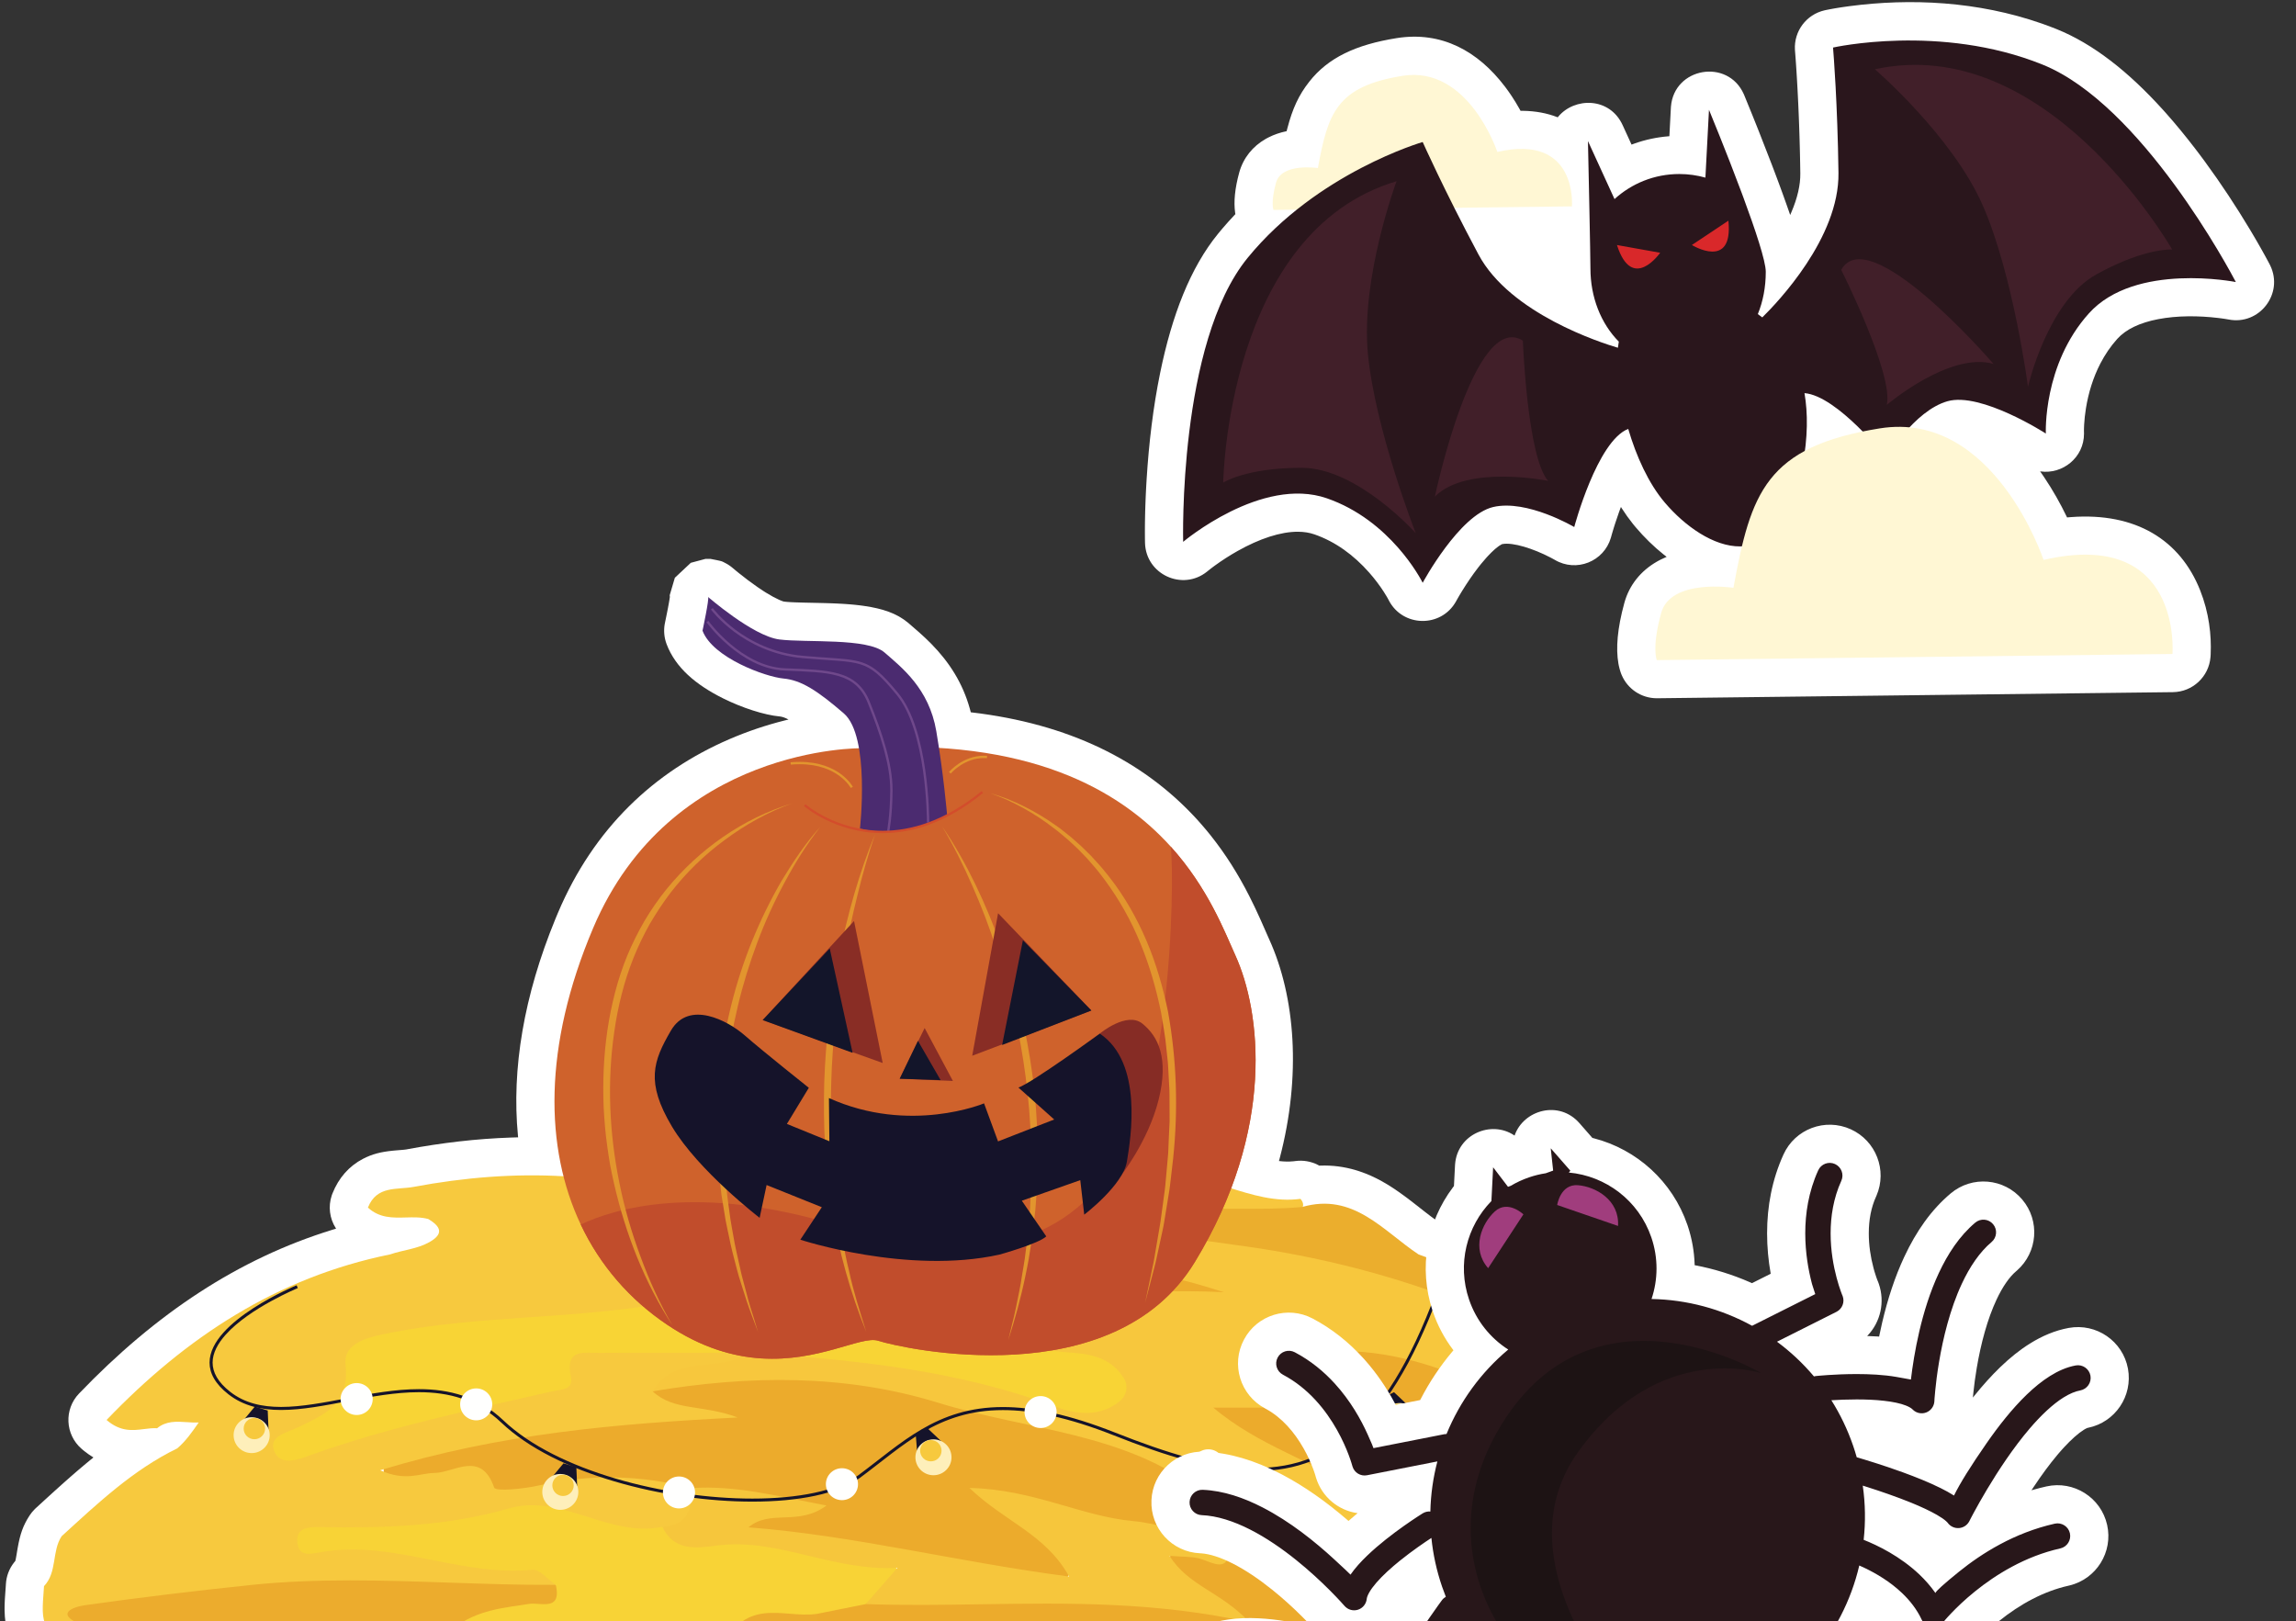 <?xml version="1.0" encoding="UTF-8"?>
<svg width="752px" height="531px" viewBox="0 0 752 531" version="1.1" xmlns="http://www.w3.org/2000/svg" xmlns:xlink="http://www.w3.org/1999/xlink">
    <rect x="0" y="0" width="752" height="531" fill="#333333" stroke="none"/>
    <title>decoration-6</title>
    <g id="decoration-6" stroke="none" stroke-width="1" fill="none" fill-rule="evenodd">
        <g id="Group" transform="translate(0, 182.517)">
            <path d="M231.103,0.521 L232.712,0.531 L234.774,0.941 L235.517,1.1 L235.86,1.182 L236.144,1.257 L236.383,1.331 L236.524,1.381 L236.719,1.461 L236.916,1.553 L238.014,2.135 L238.25,2.271 L238.459,2.399 L238.951,2.723 L239.186,2.889 L239.608,3.21 L241.104,4.451 L241.798,5.018 C241.918,5.115 242.041,5.214 242.167,5.316 C244.057,6.834 246.039,8.331 248.034,9.711 C248.648,10.135 249.252,10.541 249.844,10.925 L250.431,11.302 L250.958,11.632 C252.518,12.598 253.927,13.365 255.109,13.894 L255.456,14.045 L255.769,14.174 L256.044,14.281 L256.381,14.402 L256.618,14.477 L256.715,14.502 L257.321,14.572 L257.796,14.616 L258.138,14.643 L259.1,14.704 L260.249,14.758 L261.931,14.815 L263.633,14.86 L268.5,14.965 L270.263,15.01 L271.557,15.05 L272.796,15.095 L273.985,15.145 L275.128,15.201 L276.228,15.265 C276.408,15.276 276.587,15.287 276.764,15.299 L277.807,15.374 C277.979,15.387 278.148,15.4 278.317,15.414 L279.313,15.501 C279.477,15.516 279.64,15.532 279.801,15.548 L280.76,15.649 L281.697,15.76 L282.618,15.881 C282.77,15.903 282.922,15.924 283.073,15.946 C289.041,16.819 293.666,18.313 297.452,21.473 L300.871,24.44 L300.964,24.522 C302.44,25.83 303.726,27.035 304.986,28.316 C310.999,34.431 315.332,41.281 317.664,49.657 L317.844,50.321 L317.96,50.774 L318.083,50.789 C350.119,54.537 374.058,66.571 391.302,85.047 L391.822,85.609 L392.396,86.238 L392.519,86.377 L392.663,86.544 L393.258,87.211 C393.826,87.856 394.385,88.506 394.935,89.163 L395.753,90.153 L396.559,91.151 C401.506,97.363 405.571,103.879 409.184,110.977 C410.374,113.315 411.463,115.607 412.618,118.169 L413.262,119.61 L415.493,124.671 L415.695,125.123 C424.263,143.975 426.248,169.808 419.148,196.8 L418.896,197.739 L418.959,197.748 C420.634,197.952 422.104,197.972 423.552,197.832 L424.034,197.78 L424.287,197.747 C426.838,197.406 429.389,197.864 431.617,198.997 L431.949,199.173 L432.103,199.26 L432.376,199.248 C436.376,199.095 440.279,199.607 444.09,200.745 L444.761,200.952 L445.336,201.14 C450.409,202.844 454.84,205.403 460.03,209.232 L460.633,209.679 L461.67,210.464 L462.763,211.305 L463.81,212.122 L466.857,214.506 L468.082,215.447 L468.904,216.066 L469.664,216.623 L470.332,217.101 L470.684,217.23 C491.458,224.888 510.109,236.951 530.778,254.757 L531.749,255.596 L532.707,256.431 L533.619,257.23 C546.149,268.342 553.987,278.254 557.851,290.5 L558.044,291.125 L558.216,291.707 L558.31,291.709 C558.592,291.718 558.877,291.735 559.166,291.76 L559.603,291.804 L560.045,291.861 C565.516,292.64 569.984,296.426 571.65,301.837 C573.211,306.896 572.397,312.139 569.219,316.292 C567.271,318.837 565.104,320.349 562.371,321.672 L561.877,321.906 L561.188,322.218 C561.025,322.29 560.86,322.358 560.693,322.423 L540.419,330.341 L540.322,330.692 C540.105,331.458 539.858,332.253 539.581,333.092 L539.368,333.729 L538.688,335.713 L538.493,336.303 L538.299,336.928 L538.187,337.33 L541.189,342.733 L542.249,344.678 L542.883,345.866 L543.482,346.957 C545.066,349.826 545.895,351.59 546.567,354.158 C547.708,358.52 547.438,363.036 545.342,367.374 C543.175,371.822 539.574,375.121 534.724,376.337 C531.304,377.195 528.54,376.888 525.468,375.968 L524.967,375.813 L524.113,375.53 L523.775,375.569 C511.975,376.896 500.927,377.518 487.576,377.582 L486.186,377.587 L483.823,377.587 L481.484,377.575 L479.093,377.553 L476.648,377.522 L474.144,377.481 L470.71,377.412 L467.159,377.326 L463.484,377.223 L458.704,377.073 L453.703,376.898 L448.467,376.7 L432.099,376.04 L424.781,375.767 L420.013,375.609 L417.077,375.523 L412.901,375.421 L410.191,375.368 L406.561,375.314 L365.482,374.845 L277.094,373.954 L194.765,373.682 L169.825,373.558 L155.281,373.465 L143.427,373.374 L123.586,373.186 L113.937,373.076 L106.244,372.979 L105.454,373.112 L104.161,373.334 L103.478,373.444 L102.864,373.536 L102.195,373.626 L101.818,373.672 C101.371,373.724 100.931,373.768 100.494,373.802 L99.839,373.845 L99.292,373.87 C96.858,373.956 94.545,373.725 92.201,372.967 C88.615,371.808 85.482,369.52 83.396,366.091 C82.59,364.766 81.995,363.409 81.591,362.015 L81.464,361.549 L81.376,361.192 L74.166,361.278 L61.137,361.491 L29.403,362.123 L29.172,362.211 C22.081,364.859 16.002,365.22 10.451,362.09 L10.104,361.89 L9.766,361.685 C6.129,359.428 3.792,356.08 2.575,352.226 C1.857,349.954 1.559,347.671 1.508,345.07 L1.501,344.507 L1.501,344.105 L1.509,343.457 L1.531,342.661 C1.536,342.524 1.542,342.385 1.548,342.243 L1.568,341.803 L1.595,341.291 L1.631,340.688 L1.912,336.672 L1.934,336.293 C2.077,333.698 3.023,331.222 4.628,329.202 L4.874,328.903 L5.006,328.751 L5.049,328.59 L5.13,328.246 L5.189,327.961 L5.288,327.436 L5.445,326.524 L5.666,325.181 L5.837,324.204 C6.617,319.923 7.539,317.117 9.722,313.788 C10.213,313.039 10.783,312.346 11.421,311.719 L11.746,311.412 L15.487,307.992 L17.73,305.95 L19.233,304.593 L20.699,303.28 C20.941,303.065 21.181,302.852 21.42,302.64 L22.836,301.39 C23.07,301.186 23.302,300.982 23.533,300.781 L24.905,299.592 C25.131,299.397 25.356,299.203 25.58,299.012 L26.912,297.88 L28.219,296.785 C28.651,296.426 29.079,296.073 29.504,295.726 L30.604,294.832 L30.56,294.807 C29.583,294.216 28.627,293.55 27.693,292.808 L27.135,292.353 L26.72,292 C21.314,287.316 20.934,279.06 25.886,273.899 C51.052,247.669 78.076,229.761 108.797,220.279 L109.79,219.976 L110.081,219.889 L109.965,219.711 C107.962,216.57 107.44,212.646 108.649,209.03 L108.772,208.681 L108.89,208.373 C110.919,203.268 114.329,199.399 118.87,197.033 C121.98,195.413 124.868,194.739 128.641,194.359 L129.161,194.309 L130.081,194.23 L131.792,194.091 L132.535,194.018 L132.859,193.977 L133.205,193.921 C144.845,191.742 156.194,190.441 167.3,190.057 L168.813,190.01 L169.698,189.988 L169.646,189.465 C167.529,167.62 171.575,143.577 181.905,118.462 L182.327,117.443 L182.734,116.475 C194.491,88.706 214.285,70.206 238.891,59.578 C244.928,56.971 251.026,54.944 257.089,53.425 L258.255,53.139 L258.208,53.114 C257.182,52.57 256.36,52.284 255.646,52.172 L255.454,52.145 L255.341,52.133 C250.39,51.674 243.07,49.33 236.755,46.174 C227.877,41.739 221.227,36.133 218.328,28.442 C217.532,26.329 217.324,24.043 217.722,21.827 L218.078,20.102 C218.218,19.427 218.358,18.738 218.493,18.057 L218.822,16.363 L219.055,15.1 L219.241,14.023 L219.346,13.358 L219.399,12.982 L219.348,12.429 L221.033,6.709 L226.26,1.812 L231.103,0.521 Z" id="Sticker" fill="#FFFFFF" fill-rule="nonzero"></path>
            <g id="Straw" transform="translate(14, 197.427)">
                <path d="M513.235,145.929 C514.745,148.663 516.295,151.38 517.755,154.138 C519.475,157.378 521.885,160.787 520.105,164.472 C518.495,167.776 516.185,166.974 513.855,166.173 C512.675,165.766 511.485,165.358 510.385,165.489 C471.155,170.138 431.945,165.874 392.715,165.388 C349.525,164.854 306.335,164.475 263.135,164.027 C256.605,160.311 248.685,157.371 253.665,147.181 C258.205,142.972 263.855,141.848 269.735,141.367 C281.935,141.612 294.165,141.427 306.365,141.242 C330.415,140.876 354.375,140.51 377.975,143.451 C374.305,139.275 363.335,135.426 371.775,125.962 C356.325,122.218 337.575,119.4 318.795,113.044 C322.455,117.531 327.225,119.392 330.675,122.821 C333.964,126.102 339.145,129.076 336.884,134.443 C334.395,140.372 328.185,139.77 323.005,138.971 C309.985,136.96 297.005,134.658 284.015,132.501 C270.505,130.26 257.185,126.932 243.355,127.323 C241.255,127.381 243.875,127.511 241.775,127.265 C235.904,126.578 228.265,125.85 228.645,118.844 C228.915,113.763 233.175,113.852 236.915,113.941 C238.304,113.974 239.625,114.006 240.645,113.776 C231.665,112.247 221.505,111.696 211.325,111.297 C194.545,108.161 177.825,107.445 160.955,110.979 C154.955,112.237 148.735,113.356 143.215,107.818 C139.035,103.625 133.165,106.573 128.005,106.929 C121.975,107.346 113.085,110.539 111.765,102.755 C110.585,95.736 119.804,93.974 125.715,92.535 C139.055,89.285 152.594,86.366 166.225,85.035 C181.815,83.515 197.495,79.56 213.045,83.372 C211.615,81.575 208.945,81.778 206.244,81.982 C201.925,82.307 197.495,82.632 197.815,74.743 C226.735,63.572 256.045,67.983 285.175,73.237 C311.205,77.933 335.825,88.095 361.485,94.426 C371.275,96.842 380.605,101.784 387.745,108.736 C406.615,127.101 431.135,131.188 458.245,138.784 C442.885,118.403 423.895,108.639 404.585,99.385 C398.405,96.424 391.685,94.593 385.785,91.014 C383.065,89.363 380.295,87.204 380.845,83.62 C381.425,79.781 385.094,79.257 388.135,78.722 C393.264,77.815 398.455,77.884 403.714,77.952 C408.545,78.015 413.425,78.078 418.385,77.387 C413.905,71.739 400.775,73.251 403.865,63.961 C405.825,58.068 412.375,58.463 418.525,58.858 C420.405,58.979 422.255,59.1 423.925,59.042 C448.094,58.178 469.515,66.456 489.465,79.376 C494.695,82.768 498.565,83.947 494.905,75.256 C496.735,61.318 496.735,61.318 511.325,69.155 C521.445,78.13 530.475,87.997 533.174,101.739 C534.355,107.738 537.845,107.599 542.195,107.178 C543.595,106.629 545.195,106.439 545.705,108.095 C546.625,111.077 544.445,112.339 542.145,113.353 C532.995,116.927 523.844,120.501 514.685,124.076 C516.134,131.488 508.255,138.282 513.235,145.929" id="Fill-292" fill="#ECAB2C"></path>
                <path d="M199.765,75.753 C206.715,82.276 216.305,80.013 227.594,84.312 C187.045,86.402 149.795,89.625 110.515,101.596 C118.935,105.38 123.605,102.506 128.285,102.477 C134.715,102.439 143.585,94.929 147.855,107.279 C148.315,108.615 157.595,107.697 162.495,106.572 C179.285,102.717 195.875,103.144 212.455,107.446 C217.515,117.124 211.815,121.081 203.775,123.806 C200.165,124.567 196.025,125.621 192.855,124.316 C174.845,116.924 156.765,119.274 138.505,121.622 C124.575,123.413 110.545,125.204 96.335,122.678 C117.395,124.229 136.875,129.35 156.945,129.608 C162.095,129.674 168.865,131.585 168.095,139.838 C157.285,146.073 145.455,143.947 134.155,143.011 C95.075,139.773 56.515,145.277 17.835,148.898 C15.595,149.107 13.955,150.301 12.845,152.245 C-2.415,158.872 -0.065,148.3 0.415,139.551 C4.785,134.969 2.915,128.187 6.175,123.215 C17.935,112.483 29.515,101.506 44.054,94.429 C46.825,92.062 48.895,89.128 51.075,85.964 C49.795,86.01 48.515,85.927 47.255,85.844 C43.805,85.615 40.445,85.388 37.455,87.838 C36.045,87.743 34.605,87.93 33.125,88.116 C29.425,88.584 25.435,89.051 20.905,85.126 C46.965,57.965 76.714,38.435 113.795,30.893 C118.045,29.424 122.654,29.141 126.675,26.86 C131.635,24.037 130.135,21.645 126.295,19.319 C123.935,18.665 121.435,18.735 118.915,18.803 C114.625,18.921 110.285,19.038 106.505,15.564 C109.405,8.269 115.995,9.812 121.505,8.781 C154.555,2.594 187.125,3.478 218.885,15.492 C233.885,21.17 247.335,17.86 262.705,13.749 C294.995,5.118 327.925,-7.404 362.335,5.633 C336.775,23.247 309.975,35.194 277.375,32.19 C261.145,30.693 245.645,37.736 233.464,49.761 C230.705,52.51 227.145,54.406 223.494,53.702 C213.385,51.747 203.335,52.769 193.304,53.791 C184.985,54.639 176.675,55.487 168.365,54.638 C149.485,52.711 132.295,61.791 113.775,61.993 C108.595,62.052 105.255,65.904 103.995,70.996 C101.495,81.108 94.565,87.13 85.675,91.842 C108.395,85.448 130.975,78.564 154.195,74.151 C157.775,73.469 161.725,72.684 164.384,70.082 C184.565,50.366 208.105,59.288 230.955,62.041 C233.244,69.772 227.054,68.939 223.065,69.183 C214.755,69.691 207.105,72.067 199.765,75.753" id="Fill-293" fill="#F7C93E"></path>
                <path d="M199.765,75.753 C207.045,63.298 221.915,69.844 231.485,63.129 C239.875,56.277 249.815,57.802 258.675,60.077 C283.595,66.476 309.955,65.855 334.075,75.958 C337.885,77.554 342.295,78.027 346.325,74.121 C344.765,68.568 339.765,68.155 335.365,67.721 C324.715,66.669 314.905,62.699 304.935,59.383 C300.445,57.886 293.905,57.38 294.875,49.719 C322.755,37.467 351.825,41.707 380.755,41.945 C357.355,41.639 334.025,38.042 310.795,36.731 C286.825,35.377 262.935,42.806 239.955,50.864 C236.025,52.202 233.244,50.892 231.485,47.225 C243.344,32.384 260.415,26.607 277.655,27.899 C303.105,29.806 325.645,24.651 346.045,10.155 C351.355,6.379 356.685,6.303 362.335,5.634 C371.435,3.661 379.875,6.313 388.315,8.966 C396.025,11.387 403.735,13.809 411.945,12.71 C413.185,14.154 413.095,15.51 411.685,16.775 C402.085,21.02 392.075,20.564 382.385,20.109 C375.245,19.773 368.285,19.437 361.785,20.982 C398.675,22.892 436.285,29.306 471.865,44.924 C485.415,50.873 495.795,59.992 497.955,75.791 C499.485,80.855 506.005,82.768 506.514,92.808 C474.185,74.518 443.325,55.827 405.075,64.92 C411.525,72.509 424.165,69.448 431.275,81.077 C414.405,81.077 398.895,81.077 383.384,81.077 C398.514,93.87 416.285,98.488 431.325,108.726 C443.135,116.773 454.515,124.838 462.485,136.952 C463.895,139.105 466.385,141.137 464.185,143.728 C462.155,146.105 459.415,144.792 456.895,143.891 C430.045,134.297 402.695,127.546 379.145,108.653 C355.075,89.348 322.265,88.45 293.335,79.504 C262.835,70.073 231.225,70.438 199.765,75.753" id="Fill-294" fill="#F7C73D"></path>
                <path d="M12.845,152.245 C3.725,148.634 9.865,146.354 13.855,145.793 C31.885,143.25 49.985,141.074 68.095,139.181 C89.765,136.913 111.465,137.656 133.154,138.4 C144.775,138.799 156.404,139.197 168.035,139.133 C175.335,143.116 169.094,145.445 166.595,147.089 C161.205,150.644 154.445,149.601 149.495,150.993 C157.565,151.735 165.755,150.574 174.065,149.412 C184.885,147.899 195.905,146.385 207.085,149.078 C214.735,151.925 222.845,161.547 229.315,147.453 C237.665,143.485 245.855,142.478 253.695,148.61 C253.385,155.866 260.585,158.527 263.135,164.027 C206.065,163.826 148.995,163.793 91.925,163.048 C91.125,163.036 89.905,163.269 88.545,163.503 C83.485,164.371 76.405,165.238 80.925,153.56 C82.025,150.719 74.835,151.203 71.495,151.229 C51.945,151.384 32.395,151.871 12.845,152.245" id="Fill-295" fill="#ECAC2D"></path>
                <path d="M497.955,75.791 C487.365,71.691 490.575,57.81 478.385,52.342 C451.285,40.183 423.465,32.479 394.395,28.329 C377.945,25.981 361.455,23.696 344.594,23.311 C359.655,15.782 375.455,15.867 391.215,15.951 C398.345,15.989 405.475,16.027 412.525,15.359 C429.305,10.551 438.955,23.167 450.595,30.894 C473.735,39.071 493.125,53.168 511.325,69.155 C509.915,70.282 507.485,69.355 505.055,68.428 C500.625,66.737 496.195,65.048 497.955,75.791" id="Fill-296" fill="#EBAE2D"></path>
                <path d="M253.695,148.61 C250.745,149.068 247.705,148.826 244.665,148.584 C238.995,148.135 233.335,147.685 228.225,151.754 C221.945,156.516 215.635,155.797 209.295,151.859 C198.554,150.982 187.865,152.167 177.015,153.353 C163.135,154.869 148.975,156.384 134.095,153.588 C142.494,147.152 151.005,146.697 159.344,145.356 C160.195,145.219 161.244,145.295 162.325,145.371 C165.795,145.612 169.595,145.856 168.035,139.133 C165.475,137.395 162.735,133.951 160.375,134.188 C149.295,135.295 138.505,133.162 127.725,131.028 C115.595,128.629 103.485,126.228 91.005,128.439 C87.815,129.003 84.185,129.996 83.464,125.766 C82.535,120.316 87.085,120.158 90.735,120.221 C111.645,120.588 132.255,119.979 152.725,114.081 C161.545,111.539 169.985,114.212 178.505,116.885 C186.465,119.383 194.485,121.881 202.935,120.12 C224.345,123.604 246.085,124.838 267.344,129.33 C272.125,130.338 279.025,128.429 279.995,135.547 C280.945,142.539 273.165,142.202 269.545,145.432 C264.265,146.491 258.985,147.551 253.695,148.61" id="Fill-297" fill="#F8D336"></path>
                <path d="M269.545,145.432 C272.225,142.364 274.915,139.296 279.925,133.565 C269.735,134.077 260.475,131.913 251.435,129.748 C241.245,127.307 231.335,124.864 220.705,126.265 C214.285,127.11 206.735,128.215 202.935,120.12 C211.154,119.671 212.755,114.272 212.455,107.446 C226.695,106.454 240.265,109.991 256.705,113.144 C247.415,120.029 238.395,114.235 231.134,120.289 C265.695,122.949 299.285,131.59 336.175,136.403 C328.405,122.426 315.085,118.495 303.515,107.39 C324.535,107.841 340.105,116.685 357.095,118.236 C364.855,118.944 372.395,121.738 380.105,123.279 C384.365,124.13 389.965,124.764 388.245,130.164 C386.825,134.635 382.025,131.296 378.605,130.446 C376.175,129.843 373.555,129.976 369.055,129.627 C375.264,139.56 385.975,141.399 395.245,151.39 C364.675,144.624 335.715,145.057 307.325,145.491 C294.655,145.685 282.085,145.878 269.545,145.432" id="Fill-298" fill="#F6C63C"></path>
                <path d="M231.485,47.225 C233.625,48.25 235.775,49.274 237.915,50.299 C256.935,44.739 275.955,41.277 294.915,50.517 C308.235,56.558 321.705,62.135 336.535,63.047 C343.675,63.486 350.215,64.996 354.155,71.567 C355.605,73.981 355.005,77.085 352.905,78.841 C346.475,84.209 338.594,83.367 331.875,80.85 C299.455,68.702 265.595,65.379 231.485,63.127 C215.105,63.12 198.715,63.027 182.335,63.153 C181.695,63.158 181.045,63.137 180.375,63.115 C175.855,62.973 171.195,62.828 172.985,70.958 C173.965,75.386 169.675,75.093 166.634,75.794 C140.195,81.886 113.594,87.361 87.955,96.554 C83.835,98.034 77.745,100.544 75.755,95.153 C73.975,90.354 80.015,89.291 83.795,87.446 C92.185,83.351 100.555,80.083 99.175,67.042 C98.395,59.645 106.855,57.924 114.255,56.489 C143.025,50.904 172.465,52.128 201.195,47.235 C205.235,46.547 209.215,47.7 213.145,48.854 C219.315,50.66 225.385,52.465 231.485,47.225" id="Fill-299" fill="#F8D435"></path>
                <path d="M238.285,27.058 C231.795,33.028 225.065,37.616 216.214,34.426 C213.995,33.627 212.815,30.977 214.145,29.459 C221.145,21.468 229.965,26.124 238.285,27.058" id="Fill-300" fill="#F8D435"></path>
                <path d="M294.915,50.517 C275.915,50.445 256.915,50.373 237.915,50.3 C238.705,41.532 246.725,43.562 251.405,42.477 C272.215,37.642 292.825,31.259 314.555,31.364 C321.435,31.397 327.805,31.681 333.995,35.943 C337.995,38.703 343.304,40.965 348.855,39.275 C362.005,35.267 374.355,39.374 386.865,43.281 C355.835,41.687 325.385,46.221 294.915,50.517" id="Fill-301" fill="#EDAD2C"></path>
                <path d="M209.295,151.859 C215.605,151.824 221.915,151.789 228.225,151.754 C229.985,153.574 233.095,155.306 233.225,157.234 C233.475,161.072 229.985,160.942 227.765,159.391 C225.625,157.902 222.805,158.087 219.995,158.272 C215.405,158.573 210.845,158.877 209.295,151.859" id="Fill-302" fill="#ECAB2C"></path>
            </g>
            <g transform="translate(181.604, 13)" id="Halloween/Stuffs/Pumpkin">
                <path d="M209.703,217.882 C183.035,261.61 114.08,246.205 106.019,243.608 C103.225,242.709 98.218,244.573 91.428,246.438 C78.601,249.964 59.414,253.492 36.863,238.324 C24.736,230.173 15.011,219.084 8.603,205.537 C-3.213,180.569 -3.765,147.22 12.659,108.457 C37.984,48.661 100.531,49.541 100.531,49.541 C155.437,46.08 185.019,63.156 201.802,81.705 L201.802,81.712 C214.119,95.339 219.547,109.76 223.022,117.413 C231.243,135.495 236.39,174.146 209.703,217.882" id="Fill-303" fill="#CF622C"></path>
                <path d="M209.703,217.882 C183.035,261.61 114.08,246.205 106.019,243.608 C103.225,242.709 98.218,244.573 91.428,246.438 C78.601,249.964 59.414,253.492 36.863,238.324 C24.736,230.173 15.011,219.084 8.603,205.537 C19.458,200.39 46.907,191.851 92.84,205.921 C154.076,224.677 175.886,201.536 189.054,176.697 C194.332,166.738 197.626,150.925 199.609,134.986 C202.583,111.158 202.583,87.059 201.822,81.896 L201.802,81.712 C214.119,95.339 219.547,109.76 223.022,117.413 C231.243,135.495 236.39,174.146 209.703,217.882" id="Fill-304" fill="#C14D2C"></path>
                <path d="M178.6,143.006 C178.6,143.006 187.462,135.625 192.559,139.743 C197.666,143.861 201.311,150.971 197.867,164.7 C194.431,178.43 185.309,189.834 185.309,189.834 L178.6,143.006" id="Fill-305" fill="#862C25"></path>
                <path d="M126.998,75.182 C135.199,87.243 141.348,100.624 146.314,114.353 C148.808,121.223 150.851,128.253 152.604,135.352 C154.306,142.467 155.618,149.672 156.599,156.921 C157.59,164.173 158.051,171.486 158.261,178.797 L158.311,184.282 C158.301,186.11 158.211,187.938 158.171,189.767 C158.141,193.425 157.741,197.065 157.499,200.711 L156.569,208.878 L156.158,211.586 L155.307,216.997 C154.987,218.794 154.606,220.582 154.246,222.37 C152.784,229.52 150.831,236.557 148.608,243.487 L149.88,238.177 C150.31,236.408 150.791,234.659 151.121,232.868 C151.832,229.302 152.634,225.761 153.144,222.163 C153.435,220.369 153.765,218.587 154.026,216.793 L154.716,211.394 L155.047,208.697 L155.287,205.987 L155.748,200.57 C156.619,186.107 156.259,171.572 154.326,157.22 C153.395,150.042 152.102,142.91 150.501,135.849 C148.878,128.788 146.876,121.819 144.642,114.922 C142.389,108.035 139.806,101.246 136.862,94.612 C133.958,87.956 130.732,81.431 126.998,75.182" id="Fill-306" fill="#E2952E"></path>
                <path d="M104.987,77.779 C102.753,84.337 100.852,90.991 99.229,97.711 C97.547,104.415 96.105,111.174 94.933,117.977 C93.782,124.783 92.769,131.613 92.069,138.475 C91.368,145.334 90.818,152.213 90.647,159.105 C90.207,172.881 90.848,186.693 92.7,200.361 L93.031,202.926 L93.451,205.477 L94.302,210.582 C95.022,213.955 95.604,217.364 96.475,220.706 C97.917,227.468 100.03,234.056 102.113,240.666 C96.896,227.831 93.12,214.359 90.958,200.62 L90.147,195.469 L89.536,190.287 C89.305,188.562 89.185,186.827 89.035,185.095 C88.905,183.36 88.705,181.629 88.645,179.893 C88.204,172.947 88.184,165.983 88.354,159.032 C88.835,145.13 90.437,131.269 93.201,117.651 C96.005,104.052 99.669,90.593 104.987,77.779" id="Fill-307" fill="#E2952E"></path>
                <path d="M87.092,75.274 C82.596,80.98 78.771,87.167 75.356,93.538 C71.921,99.909 68.917,106.499 66.394,113.263 C63.88,120.03 61.717,126.928 60.074,133.949 C58.392,140.962 57.111,148.074 56.4,155.25 C55.639,162.416 55.208,169.632 55.388,176.847 L55.398,179.552 L55.528,182.254 L55.799,187.662 L56.31,193.053 L56.55,195.753 L56.9,198.438 L57.631,203.811 C57.902,205.596 58.252,207.369 58.563,209.151 C59.144,212.727 60.005,216.239 60.796,219.773 C60.996,220.656 61.166,221.548 61.397,222.422 L62.098,225.048 L63.49,230.303 C63.95,232.057 64.551,233.769 65.082,235.505 L66.664,240.716 C65.402,237.315 64.07,233.927 62.909,230.483 L61.256,225.283 L60.435,222.682 C60.165,221.814 59.955,220.927 59.704,220.05 C58.793,216.528 57.832,213.013 57.151,209.432 C56.78,207.648 56.37,205.871 56.039,204.078 L54.717,195.981 L54.397,193.263 L53.796,187.822 L53.436,182.359 L53.275,179.624 L53.215,176.887 C52.975,169.583 53.386,162.269 54.117,155.002 C55.679,140.468 59.264,126.15 64.751,112.622 C67.515,105.864 70.72,99.295 74.375,92.989 C78.15,86.763 82.186,80.656 87.092,75.274" id="Fill-308" fill="#E2952E"></path>
                <path d="M100.05,75.892 C100.05,75.892 103.475,45.639 94.763,38.132 C86.061,30.626 80.814,27.252 74.996,26.714 C69.188,26.175 51.843,19.944 48.489,11.045 C48.489,11.045 50.762,0.453 50.31,0.011 C49.861,-0.432 64.882,12.819 73.684,13.924 C82.475,15.029 102.564,13.344 108.122,18.201 C113.679,23.06 122.682,29.968 125.055,43.938 C127.429,57.908 128.6,71.445 128.6,71.445 C128.6,71.445 115.722,79.609 100.05,75.892" id="Fill-309" fill="#4B2B70"></path>
                <path d="M49.781,8.275 C49.791,8.291 52.524,12.081 57.091,15.957 C61.647,19.83 68.036,23.804 75.396,24.114 C82.626,24.414 88.454,24.551 92.931,25.862 C97.407,27.183 100.531,29.601 102.564,34.622 C106.639,44.738 109.974,54.85 109.974,63.188 L109.974,63.438 L110.355,63.436 L109.974,63.433 C109.934,67.661 109.674,70.962 109.413,73.204 C109.292,74.325 109.163,75.18 109.073,75.755 C109.023,76.042 108.983,76.258 108.963,76.404 C108.933,76.548 108.913,76.617 108.913,76.617 L109.664,76.773 C109.674,76.752 110.675,71.953 110.735,63.439 L110.735,63.188 C110.735,54.652 107.361,44.486 103.275,34.335 C101.192,29.125 97.787,26.471 93.151,25.128 C88.514,23.776 82.656,23.654 75.426,23.35 C68.335,23.058 62.068,19.192 57.581,15.374 C55.338,13.467 53.536,11.577 52.304,10.165 C51.682,9.459 51.212,8.873 50.892,8.464 C50.732,8.26 50.602,8.1 50.521,7.991 C50.441,7.883 50.401,7.828 50.401,7.828 L49.781,8.275" id="Fill-310" fill="#6F488B"></path>
                <path d="M51.233,4.094 C51.263,4.13 61.587,18.268 81.294,20.036 C91.077,20.906 96.255,20.829 100.171,22.049 C102.132,22.658 103.786,23.58 105.618,25.128 C107.441,26.677 109.423,28.857 111.977,31.952 C116.874,37.856 119.406,47.923 120.679,56.706 C121.951,65.49 121.991,72.991 121.991,73.811 L121.991,73.894 L122.752,73.88 L122.752,73.811 C122.752,72.968 122.712,65.438 121.43,56.596 C120.138,47.753 117.635,37.6 112.568,31.464 C110.004,28.357 108.002,26.147 106.109,24.545 C103.284,22.139 100.701,21.128 97.056,20.587 C93.411,20.04 88.674,19.928 81.364,19.274 C71.691,18.409 64.311,14.499 59.344,10.802 C56.859,8.953 54.988,7.158 53.726,5.828 C53.104,5.163 52.634,4.613 52.314,4.232 C52.164,4.042 52.044,3.893 51.964,3.793 C51.883,3.693 51.853,3.643 51.853,3.643 L51.233,4.094" id="Fill-311" fill="#6F488B"></path>
                <path d="M81.705,68.467 C81.735,68.495 91.828,77.343 107.501,77.348 C116.834,77.351 128.14,74.191 140.387,64.184 L139.906,63.592 C127.769,73.501 116.664,76.581 107.501,76.583 C99.82,76.583 93.481,74.407 89.075,72.229 C86.872,71.141 85.15,70.053 83.988,69.238 C83.397,68.831 82.957,68.493 82.656,68.256 C82.506,68.138 82.395,68.046 82.316,67.984 L82.206,67.892 L81.705,68.467" id="Fill-312" fill="#D34D2B"></path>
                <polyline id="Fill-313" fill="#892D25" points="98.118 106.131 68.196 138.578 107.501 152.633 98.118 106.131"></polyline>
                <polyline id="Fill-314" fill="#13152A" points="90.157 115.141 97.647 149.306 68.196 138.578 90.157 115.141"></polyline>
                <polyline id="Fill-315" fill="#892D25" points="145.293 103.584 175.846 135.44 136.822 150.263 145.293 103.584"></polyline>
                <polyline id="Fill-316" fill="#13152A" points="153.425 112.437 146.615 146.743 175.846 135.44 153.425 112.437"></polyline>
                <polyline id="Fill-317" fill="#892D25" points="113.069 157.789 121.24 141.186 130.493 158.512 113.069 157.789"></polyline>
                <polyline id="Fill-318" fill="#13152A" points="119.047 145.375 126.477 158.254 113.069 157.789 119.047 145.375"></polyline>
                <path d="M89.896,164.12 L90.037,178.261 L76.127,172.59 L83.307,160.76 C83.307,160.76 68.146,148.702 62.438,143.695 C56.73,138.691 44.012,131.967 38.154,141.999 C32.296,152.03 29.833,158.904 38.455,173.406 C47.087,187.911 67.195,203.344 67.195,203.344 L69.478,192.603 L87.563,199.871 L80.523,210.509 C80.523,210.509 115.632,222.074 145.794,215.379 C145.794,215.379 158.572,211.83 161.075,209.423 L153.073,197.741 L172.211,191.004 L173.513,202.304 C173.513,202.304 186.23,192.651 187.492,184.9 C188.764,177.145 192.84,152.542 178.6,143.006 C178.6,143.006 156.418,159.151 151.963,160.683 L163.679,171.139 L145.283,178.315 L140.697,165.857 C140.697,165.857 116.373,176.067 89.896,164.12" id="Fill-319" fill="#15132A"></path>
                <path d="M97.727,62.192 C97.707,62.157 96.626,60.116 93.902,58.076 C91.178,56.037 86.822,54.01 80.303,54.012 C79.362,54.012 78.36,54.055 77.319,54.147 L77.389,54.909 C78.41,54.819 79.382,54.777 80.303,54.777 C86.662,54.779 90.838,56.74 93.441,58.689 C94.743,59.664 95.644,60.637 96.225,61.363 C96.516,61.726 96.726,62.027 96.856,62.235 C96.926,62.339 96.976,62.421 97.006,62.474 L97.036,62.534 L97.046,62.55 L97.727,62.192" id="Fill-320" fill="#E2952E"></path>
                <path d="M77.779,67.624 C69.888,70.428 62.537,74.575 55.859,79.52 C49.14,84.435 43.131,90.276 38.054,96.825 C35.541,100.122 33.268,103.587 31.184,107.162 C29.151,110.768 27.369,114.506 25.827,118.343 C22.763,126.034 20.77,134.114 19.599,142.326 C17.195,158.757 17.946,175.587 21.261,191.889 C22.883,200.053 25.236,208.073 28.13,215.895 C30.993,223.727 34.439,231.371 38.655,238.608 C29.502,224.548 23.314,208.642 19.538,192.259 C19.038,190.213 18.667,188.143 18.237,186.078 C17.906,183.999 17.526,181.926 17.275,179.834 C16.674,175.663 16.344,171.455 16.114,167.247 C15.762,158.822 16.114,150.354 17.324,141.998 C18.567,133.657 20.61,125.37 23.813,117.531 C25.447,113.621 27.329,109.819 29.452,106.158 C31.605,102.516 34.019,99.029 36.672,95.734 C47.357,82.661 61.717,72.501 77.779,67.624" id="Fill-321" fill="#E2952E"></path>
                <path d="M142.68,64.308 C146.565,65.301 150.31,66.842 153.905,68.645 C157.499,70.445 160.975,72.513 164.259,74.866 L165.491,75.738 L166.683,76.675 L169.056,78.558 L171.33,80.558 L172.461,81.564 L175.706,84.753 C176.397,85.487 177.068,86.247 177.749,86.992 C179.15,88.46 180.382,90.057 181.654,91.637 C186.671,97.995 190.697,105.105 193.881,112.545 C197.045,120.002 199.289,127.809 200.931,135.722 C203.825,151.626 204.305,167.906 202.633,183.906 L201.941,189.898 C201.702,191.895 201.502,193.894 201.14,195.872 L200.17,201.822 C199.849,203.803 199.558,205.788 199.108,207.748 L197.836,213.634 C197.385,215.589 197.045,217.568 196.505,219.503 C195.513,223.389 194.492,227.267 193.46,231.138 C194.251,227.206 195.073,223.284 195.914,219.372 C196.374,217.422 196.625,215.431 196.985,213.464 L197.997,207.548 C198.377,205.585 198.628,203.601 198.898,201.619 L199.699,195.68 C200.01,193.704 200.16,191.711 200.34,189.721 L200.871,183.757 L201.001,182.266 L201.071,180.771 L201.19,177.782 L201.472,171.806 L201.452,165.828 C201.441,163.835 201.472,161.842 201.321,159.856 L201.001,153.894 C200.971,152.897 200.85,151.91 200.741,150.92 L200.42,147.954 C200.099,143.985 199.299,140.086 198.688,136.16 C197.105,128.376 194.912,120.717 191.878,113.387 C188.884,106.042 184.969,99.083 180.252,92.702 C179.06,91.123 177.879,89.522 176.547,88.046 C175.896,87.299 175.265,86.534 174.594,85.794 L172.531,83.653 L171.49,82.58 L170.408,81.562 L168.215,79.534 L165.932,77.619 L164.78,76.666 L163.588,75.766 C160.464,73.307 157.11,71.116 153.625,69.18 C150.13,67.258 146.495,65.536 142.68,64.308" id="Fill-322" fill="#E2952E"></path>
                <path d="M129.802,57.834 L129.842,57.783 C130.082,57.516 131.224,56.251 133.096,55.062 C134.979,53.872 137.563,52.759 140.707,52.759 C141.007,52.759 141.328,52.77 141.638,52.792 L141.698,52.029 C141.358,52.005 141.027,51.994 140.707,51.994 C137.162,51.994 134.288,53.334 132.305,54.667 C130.322,55.999 129.23,57.328 129.211,57.347 L129.802,57.834" id="Fill-323" fill="#E2952E"></path>
            </g>
            <g transform="translate(68.635, 231.77)" id="Halloween/Features/Lights">
                <path d="M28.517,6.672 C28.497,6.679 21.431,9.583 14.334,14.168 C10.78,16.463 7.227,19.177 4.534,22.181 C1.852,25.185 0.01,28.499 0,32.002 C0,35.462 1.842,38.997 6.196,42.383 C11.111,46.217 17.006,47.513 23.413,47.51 C30.269,47.51 37.746,46.045 45.414,44.59 C53.091,43.134 60.959,41.686 68.576,41.686 C78.275,41.692 87.524,44.016 95.562,51.646 C104.44,60.093 117.873,66.547 132.638,70.908 C147.402,75.268 163.507,77.528 177.771,77.528 C192.836,77.519 205.828,75.029 213.075,69.696 C220.152,64.462 226.508,58.914 233.755,54.689 C241.012,50.464 249.15,47.548 259.87,47.546 C269.479,47.545 281.181,49.899 296.155,55.815 C313.321,62.598 328.796,67.49 342.83,67.493 C355.662,67.501 367.293,63.37 377.733,52.892 C388.183,42.416 397.452,25.637 405.78,0.309 L404.829,0 C396.531,25.247 387.303,41.889 377.023,52.191 C366.743,62.49 355.452,66.491 342.83,66.498 C329.027,66.501 313.652,61.663 296.525,54.889 C281.471,48.943 269.649,46.551 259.87,46.551 C248.96,46.548 240.611,49.539 233.254,53.831 C225.886,58.123 219.511,63.698 212.474,68.897 C205.578,74.003 192.715,76.542 177.771,76.533 C163.617,76.533 147.582,74.285 132.918,69.956 C118.254,65.627 104.951,59.208 96.253,50.927 C88.015,43.086 78.425,40.685 68.576,40.691 C60.839,40.691 52.911,42.156 45.234,43.612 C37.556,45.069 30.129,46.516 23.413,46.515 C17.136,46.513 11.501,45.256 6.807,41.6 C2.603,38.316 1.011,35.092 1,32.002 C1,28.864 2.683,25.749 5.285,22.843 C9.179,18.487 15.095,14.655 20.029,11.934 C22.492,10.572 24.714,9.485 26.315,8.74 C27.116,8.368 27.767,8.079 28.207,7.886 C28.658,7.691 28.898,7.592 28.898,7.591 L28.517,6.672" id="Fill-324" fill="#15132A"></path>
                <g id="Buld" transform="translate(7.878, 46.396)">
                    <polyline id="Fill-330" fill="#15132A" points="6.947 0 2.993 4.778 11.431 7.489 11.171 1.292 6.947 0"></polyline>
                    <path d="M0,9.361 C0,6.116 2.643,3.486 5.906,3.486 C9.179,3.486 11.821,6.116 11.821,9.361 C11.821,12.605 9.179,15.235 5.906,15.235 C2.643,15.235 0,12.605 0,9.361" id="Fill-332" fill="#FEEFBA"></path>
                    <path d="M10.31,7.214 C10.31,9.14 8.738,10.7 6.807,10.7 C4.865,10.7 3.293,9.14 3.293,7.214 C3.293,5.289 4.865,3.729 6.807,3.729 C8.738,3.729 10.31,5.289 10.31,7.214" id="Fill-333" fill="#F7C93E"></path>
                </g>
                <g id="Bulb" transform="translate(108.975, 64.988)">
                    <polyline id="Fill-383" fill="#15132A" points="6.947 0 2.983 4.777 11.421 7.488 11.161 1.291 6.947 0"></polyline>
                    <path d="M0,9.36 C0,6.116 2.643,3.486 5.906,3.486 C9.169,3.486 11.81,6.116 11.81,9.36 C11.81,12.604 9.169,15.234 5.906,15.234 C2.643,15.234 0,12.604 0,9.36" id="Fill-385" fill="#FEEFBA"></path>
                    <path d="M10.3,7.213 C10.3,9.139 8.738,10.699 6.797,10.699 C4.865,10.699 3.293,9.139 3.293,7.213 C3.293,5.288 4.865,3.728 6.797,3.728 C8.738,3.728 10.3,5.288 10.3,7.213" id="Fill-386" fill="#F7C93E"></path>
                </g>
                <g id="Bulb" transform="translate(231.192, 53.576)">
                    <polyline id="Fill-454" fill="#15132A" points="0.101 1.993 0.601 8.164 8.559 4.269 4.034 0 0.101 1.993"></polyline>
                    <path d="M1.662,13.522 C-0.6,11.192 -0.55,7.474 1.792,5.216 C4.135,2.957 7.878,3.014 10.15,5.343 C12.423,7.673 12.363,11.392 10.02,13.65 C7.678,15.909 3.934,15.851 1.662,13.522" id="Fill-456" fill="#FEEFBA"></path>
                    <path d="M7.568,4.847 C8.909,6.23 8.879,8.436 7.488,9.777 C6.097,11.116 3.874,11.082 2.532,9.7 C1.182,8.319 1.212,6.111 2.603,4.771 C3.995,3.431 6.217,3.465 7.568,4.847" id="Fill-457" fill="#F7C93E"></path>
                </g>
                <g id="Bulb" transform="translate(383.895, 41.681)">
                    <polyline id="Fill-494" fill="#15132A" points="0.104 1.993 0.605 8.164 8.563 4.269 4.038 0 0.104 1.993"></polyline>
                    <path d="M1.666,13.522 C-0.606,11.193 -0.546,7.474 1.796,5.215 C4.138,2.958 7.882,3.014 10.153,5.343 C12.426,7.673 12.366,11.392 10.024,13.65 C7.682,15.908 3.937,15.851 1.666,13.522" id="Fill-496" fill="#FEEFBA"></path>
                    <path d="M7.572,4.848 C8.913,6.23 8.883,8.437 7.492,9.777 C6.1,11.116 3.878,11.082 2.537,9.7 C1.186,8.319 1.216,6.111 2.607,4.771 C3.998,3.43 6.22,3.465 7.572,4.848" id="Fill-497" fill="#F7C93E"></path>
                </g>
                <path d="M42.921,43.927 C42.921,41.039 45.284,38.699 48.186,38.699 C51.089,38.699 53.441,41.039 53.441,43.927 C53.441,46.815 51.089,49.156 48.186,49.156 C45.284,49.156 42.921,46.815 42.921,43.927" id="Fill-498" fill="#FFFFFE"></path>
                <path d="M82.078,45.67 C82.078,42.783 84.431,40.441 87.333,40.441 C90.237,40.441 92.588,42.783 92.588,45.67 C92.588,48.557 90.237,50.899 87.333,50.899 C84.431,50.899 82.078,48.557 82.078,45.67" id="Fill-499" fill="#FFFFFE"></path>
                <path d="M148.493,74.525 C148.493,71.637 150.855,69.296 153.758,69.296 C156.661,69.296 159.013,71.637 159.013,74.525 C159.013,77.412 156.661,79.754 153.758,79.754 C150.855,79.754 148.493,77.412 148.493,74.525" id="Fill-500" fill="#FFFFFE"></path>
                <path d="M201.863,71.814 C201.863,68.926 204.216,66.586 207.129,66.586 C210.032,66.586 212.384,68.926 212.384,71.814 C212.384,74.702 210.032,77.042 207.129,77.042 C204.216,77.042 201.863,74.702 201.863,71.814" id="Fill-501" fill="#FFFFFE"></path>
                <path d="M266.927,48.188 C266.927,45.3 269.279,42.958 272.182,42.958 C275.085,42.958 277.437,45.3 277.437,48.188 C277.437,51.076 275.085,53.417 272.182,53.417 C269.279,53.417 266.927,51.076 266.927,48.188" id="Fill-502" fill="#FFFFFE"></path>
                <path d="M321.85,65.617 C321.85,62.73 324.202,60.388 327.115,60.388 C330.017,60.388 332.37,62.73 332.37,65.617 C332.37,68.505 330.017,70.846 327.115,70.846 C324.202,70.846 321.85,68.505 321.85,65.617" id="Fill-503" fill="#FFFFFE"></path>
            </g>
        </g>
        <g id="Group" transform="translate(375, 0.564)">
            <g id="Halloween/Creatures/Bat" transform="translate(185, 114) scale(-1, 1) translate(-185, -114) ">
                <path d="M76.32,7.129 C97.341,-0.189 119.267,-1.175 139.306,1.46 C140.017,1.554 140.704,1.65 141.367,1.748 L142.66,1.946 C142.87,1.979 143.078,2.012 143.282,2.046 L144.475,2.249 L145.6,2.454 L146.738,2.678 L147.247,2.786 L147.387,2.817 C153.381,4.171 157.485,9.672 157.11,15.774 L156.915,18.282 L156.79,20.022 L156.648,22.138 L156.507,24.392 L156.414,25.969 L156.276,28.446 L156.128,31.327 L155.989,34.264 L155.862,37.256 L155.746,40.3 L155.641,43.394 C155.625,43.914 155.609,44.436 155.594,44.96 L155.508,48.126 C155.495,48.657 155.482,49.191 155.47,49.726 L155.404,52.959 L155.352,56.235 C155.298,60.05 156.307,64.327 158.253,68.887 L158.501,69.458 L158.673,69.843 L158.982,68.944 L159.544,67.332 C159.64,67.058 159.738,66.781 159.837,66.502 L160.761,63.913 L161.353,62.275 L162.305,59.683 L163.098,57.551 L163.819,55.634 L164.463,53.935 L164.782,53.099 C166.108,49.627 167.492,46.08 168.901,42.529 L169.749,40.398 L171.129,36.959 L173.713,30.62 L173.87,30.255 C179.121,18.498 196.696,21.517 197.72,34.351 L197.746,34.742 L198.235,44.05 L198.508,44.071 C202.348,44.377 206.089,45.18 209.657,46.443 L210.368,46.701 L210.624,46.799 L213.538,40.435 C217.787,31.157 229.303,31.255 234.63,37.643 L234.806,37.859 L234.929,37.811 C238.288,36.498 242.074,35.782 246.239,35.73 L246.984,35.728 L247.354,35.057 C248.127,33.677 248.957,32.308 249.849,30.961 L250.392,30.156 L250.949,29.356 C251.141,29.086 251.334,28.819 251.528,28.554 L252.117,27.766 C260.918,16.19 272.835,9.559 287.603,11.928 C300.989,14.075 310.045,18.363 316.203,26.217 C319.612,30.563 321.639,34.938 323.343,41.409 L323.502,42.022 L323.597,42.402 L323.654,42.413 C325.689,42.837 327.636,43.48 329.49,44.417 L329.994,44.679 L330.493,44.957 C334.642,47.338 337.781,51.082 339.128,55.967 C340.569,61.229 340.959,65.578 340.461,69.11 L340.388,69.577 L340.784,69.993 C342.04,71.324 343.261,72.683 344.447,74.07 L345.33,75.115 L346.056,75.995 C355.113,87.088 361.154,102.645 365.034,121.639 C367.31,132.78 368.724,144.587 369.457,156.509 L369.552,158.121 L369.637,159.701 L369.713,161.247 L369.779,162.759 L369.836,164.236 L369.885,165.676 L369.926,167.078 L369.958,168.441 L369.993,170.41 L370.007,171.671 L370.014,172.888 L370.014,174.062 L370.003,175.737 L369.979,177.228 C369.706,187.603 357.671,193.103 349.659,186.649 L349.187,186.263 L348.661,185.848 L347.854,185.232 L347.255,184.788 C347.151,184.712 347.046,184.635 346.938,184.558 C344.744,182.97 342.284,181.374 339.649,179.892 C332.505,175.875 325.571,173.554 319.829,173.593 C317.884,173.607 316.118,173.892 314.503,174.452 C307.615,176.837 301.603,181.246 296.544,186.981 C294.695,189.078 293.105,191.207 291.784,193.25 C291.396,193.851 291.055,194.408 290.762,194.913 L290.458,195.445 L290.238,195.851 L290.105,196.112 C285.541,204.858 273.065,205.087 268.182,196.516 L267.58,195.44 L267.132,194.667 L266.638,193.836 C266.466,193.55 266.286,193.255 266.1,192.952 C264.503,190.362 262.749,187.776 260.927,185.412 C260.739,185.168 260.551,184.929 260.365,184.694 L259.808,184.004 C259.255,183.328 258.712,182.696 258.186,182.111 L257.666,181.543 C256.894,180.715 256.163,179.997 255.495,179.405 L255.059,179.029 C254.348,178.433 253.72,177.996 253.202,177.736 L253.026,177.652 L252.882,177.622 C249.458,176.993 242.774,179.13 237.243,182.003 L236.479,182.408 L235.768,182.802 C228.72,186.981 219.656,183.359 217.39,175.539 L217.142,174.648 L216.996,174.139 C216.913,173.854 216.826,173.559 216.734,173.255 L216.447,172.314 L216.135,171.322 C216.081,171.153 216.026,170.982 215.97,170.809 C215.598,169.66 215.208,168.512 214.803,167.376 L214.392,166.244 L214.105,165.479 L213.775,166 C212.644,167.763 211.454,169.429 210.205,170.985 L209.667,171.645 L209.231,172.163 C206.418,175.467 203.359,178.46 200.127,181.037 L199.431,181.582 L199.129,181.813 L199.253,181.865 C199.922,182.146 200.579,182.452 201.222,182.783 L201.862,183.122 L202.367,183.407 C207.53,186.386 211.348,190.956 212.986,196.907 C215.294,205.302 215.794,211.816 214.932,216.733 L214.865,217.099 L214.777,217.528 C214.613,218.297 214.416,219.003 214.192,219.648 L214.054,220.027 L213.887,220.447 L213.831,220.578 C211.876,225.112 207.442,228.061 202.525,228.129 L202.204,228.129 L33.315,226.129 C26.868,226.053 21.537,221.086 21.006,214.66 L20.969,214.134 L20.946,213.686 C20.668,207.444 21.475,200.123 24.405,192.749 C30.921,176.348 45.419,167.195 66.726,168.799 L67.374,168.851 L67.98,168.905 L68.044,168.772 C70.17,164.357 72.642,159.963 75.488,155.734 L76.152,154.761 L76.816,153.811 L76.653,153.836 C69.519,154.836 62.426,149.356 62.432,141.459 L62.436,141.158 L62.445,140.885 L62.449,140.54 L62.447,140.122 L62.436,139.641 L62.403,138.803 C62.398,138.703 62.393,138.6 62.387,138.494 C62.296,136.868 62.11,135.089 61.807,133.206 C60.986,128.109 59.452,123.089 57.078,118.497 C55.55,115.542 53.709,112.838 51.525,110.416 C48.723,107.305 44.194,105.127 38.143,103.968 C31.923,102.777 24.95,102.8 18.426,103.585 L17.618,103.687 L16.866,103.791 L16.173,103.895 L15.155,104.067 C4.979,106.102 -3.054,95.589 1.46,86.346 L1.633,86.004 L2.213,84.909 L3.173,83.145 L3.746,82.111 L4.541,80.696 L5.375,79.233 L6.249,77.723 L7.161,76.169 C7.472,75.644 7.789,75.112 8.112,74.573 C12.552,67.17 17.481,59.655 22.824,52.378 L23.373,51.634 L24.472,50.159 C24.655,49.915 24.838,49.672 25.022,49.429 L26.123,47.984 C29.247,43.916 32.394,40.086 35.567,36.516 L36.688,35.267 C47.908,22.883 59.453,13.776 71.427,8.963 C73.04,8.314 74.672,7.703 76.32,7.129 Z" id="Sticker" fill="#FFFFFF" fill-rule="nonzero"></path>
                <path d="M230.153,67.03 C230.153,67.03 228.163,43.09 254.583,49.2 C254.583,49.2 263.992,20.8 285.623,24.27 C307.253,27.74 310.063,36.49 313.363,54.48 C313.363,54.48 325.253,52.67 327.072,59.27 C328.883,65.88 327.893,68.19 327.893,68.19 L230.153,67.03" id="Cloud" fill="#FFF7D4"></path>
                <g id="Bat" transform="translate(12.703, 12.697)">
                    <path d="M63.39,7.863 C96.87,-5.607 131.93,2.313 131.93,2.313 C131.93,2.313 131.928,2.34 131.923,2.393 L131.915,2.493 C131.76,4.356 130.46,20.568 130.15,43.363 C129.852,64.623 150.115,85.806 155.102,90.693 C155.644,90.263 156.137,89.905 156.561,89.614 C154.861,85.463 153.96,80.764 153.96,75.753 C153.96,72.24 157.399,61.939 161.32,51.338 L161.87,49.857 C166.934,36.279 172.56,22.703 172.56,22.703 L172.56,22.703 L173.73,44.913 C176.45,44.153 179.31,43.733 182.27,43.733 C190.45,43.733 197.899,46.843 203.499,51.943 L203.499,51.943 L212.2,32.943 L212.2,32.943 L212.199,32.987 C212.184,33.685 211.989,42.605 211.795,52.057 L211.771,53.241 L211.771,53.241 L211.734,55.019 C211.554,63.907 211.39,72.56 211.39,74.643 C211.39,84.053 207.976,92.687 202.091,98.637 C202.214,99.259 202.314,99.928 202.392,100.639 C207.734,99.068 237.694,89.515 248.07,70.063 C259.48,48.663 266.33,33.253 266.33,33.253 C266.33,33.253 300.85,43.243 323.67,71.203 C346.49,99.153 344.78,164.203 344.78,164.203 C344.78,164.203 319.11,142.523 297.71,149.943 C276.951,157.131 266.939,176.409 266.357,177.559 L266.333,177.607 C266.331,177.611 266.33,177.613 266.33,177.613 C266.33,177.613 254.34,155.363 243.22,152.793 C232.09,150.223 216.69,159.353 216.69,159.353 C216.69,159.353 209.199,131.174 199.009,127.213 C196.381,136.191 192.343,145.108 187.01,151.363 C173.89,166.773 149.36,178.183 141.94,139.383 C140.124,129.886 140.171,121.996 141.278,115.495 C130.49,116.384 114.52,136.713 114.52,136.713 C114.52,136.713 105.43,121.283 94.45,118.153 C83.47,115.033 62.23,128.733 62.23,128.733 C62.23,128.733 63.27,106.173 48.11,89.353 C32.95,72.523 0,79.113 0,79.113 C0,79.113 0.003,79.107 0.009,79.096 L0.08,78.96 C1.797,75.686 30.905,20.919 63.39,7.863 Z" id="Skin" fill="#2A161C"></path>
                    <path d="M129.25,75.123 C129.25,75.123 112.05,109.283 114.32,119.343 C114.32,119.343 93.71,101.783 79.36,105.933 L79.408,105.877 C80.976,104.068 120.263,58.992 129.25,75.123 Z M118.23,9.423 C118.23,9.423 92.84,31.263 82.85,54.103 C72.87,76.943 68.08,113.393 68.08,113.393 C68.08,113.393 61.67,85.423 45.68,76.613 C32.089,69.116 23.67,68.476 21.45,68.452 L21.178,68.452 C20.967,68.455 20.86,68.463 20.86,68.463 L20.909,68.379 C22.493,65.641 62.654,-2.69 118.23,9.423 Z M233.52,98.303 C233.52,98.303 232.09,136.533 225.24,144.233 C225.24,144.233 251.78,138.813 262.33,149.373 C262.33,149.373 249.49,88.313 233.52,98.303 M274.89,46.093 C274.89,46.093 286.58,77.473 284.3,102.293 C282.02,127.113 268.61,161.353 268.61,161.353 C268.61,161.353 287.72,139.953 305.98,139.953 C324.24,139.953 331.66,144.803 331.66,144.803 C331.66,144.803 330.52,62.643 274.89,46.093" id="Wings" fill="#411F29"></path>
                    <path d="M166.2,59.013 L178.16,66.983 C178.16,66.983 164.53,75.383 166.2,59.013 M202.7,66.993 L188.55,69.523 C188.55,69.523 197.69,82.663 202.7,66.993" id="Eyes" fill="#D9282A"></path>
                </g>
                <path d="M33.463,213.63 C33.463,213.63 30.043,172.27 75.683,182.82 C75.683,182.82 91.943,133.75 129.323,139.74 C166.693,145.73 171.543,160.85 177.253,191.95 C177.253,191.95 197.793,188.81 200.933,200.22 C204.072,211.64 202.352,215.63 202.352,215.63 L33.463,213.63" id="Cloud" fill="#FFF7D4"></path>
            </g>
        </g>
        <g id="Group" transform="translate(376, 362.339)">
            <g id="Halloween/Creatures/Spider" transform="translate(161, 120.5) scale(1, -1) translate(-161, -120.5) ">
                <path d="M307.948,135.72 L307.662,135.662 L307.577,135.623 C307.288,135.501 306.909,135.302 306.467,135.024 C304.707,133.925 302.442,131.926 300.011,129.295 L299.345,128.562 C299.01,128.188 298.672,127.802 298.333,127.406 L297.822,126.804 C295.274,123.771 292.673,120.23 290.113,116.385 L289.358,115.24 L290.12,115.459 C291.481,115.841 292.857,116.189 294.249,116.502 C303.217,118.513 312.141,112.878 314.147,103.889 C316.127,95.022 310.636,86.211 301.836,84.069 L301.521,83.996 C293.48,82.203 285.68,78.026 278.709,72.387 C276.202,70.364 273.986,68.297 272.123,66.339 L271.651,65.84 L271.225,65.379 L270.679,64.77 L270.131,64.127 L270.044,64.018 L269.899,63.844 C269.827,63.757 269.754,63.671 269.679,63.586 C266.071,59.484 260.676,57.409 255.232,58.052 C249.619,58.719 244.738,62.168 242.245,67.227 L241.91,67.92 C241.362,69.004 240.622,70.079 239.695,71.136 L239.475,71.379 L239.272,70.943 C229.783,50.875 212.54,35.035 190.737,27.57 L189.897,27.287 C167.759,19.965 144.128,22.303 124.273,32.898 L123.712,33.2 L123.676,33.009 C123.446,31.726 123.326,30.492 123.328,29.336 C123.328,28.183 123.441,27.118 123.667,26.126 C124.947,20.483 123.217,14.598 119.089,10.55 C115.237,6.735 109.716,5.057 104.345,6.071 L103.997,6.142 L103.208,6.316 L102.674,6.422 L102.33,6.487 L101.596,6.615 C101.34,6.657 101.075,6.7 100.8,6.742 L99.946,6.865 C96.998,7.272 93.756,7.516 90.348,7.516 C82.106,7.516 74.16,6.096 67.259,2.989 L66.615,2.693 C58.3,-1.225 48.396,2.353 44.47,10.647 C40.556,19.038 44.137,28.961 52.485,32.854 L53.265,33.215 C54.307,33.691 55.356,34.141 56.411,34.569 L57.088,34.839 L56.555,35.023 C52.474,36.413 48.521,37.577 44.86,38.437 C40.297,39.508 36.263,40.076 33.288,40.076 C32.192,40.076 31.243,39.994 30.511,39.858 C30.423,39.84 30.314,39.814 30.214,39.786 L30.077,39.745 L30.191,39.804 C22.031,35.563 11.986,38.742 7.737,46.88 C3.505,55.101 6.68,65.13 14.834,69.368 C17.775,70.892 20.918,71.927 24.284,72.578 C27.167,73.133 30.146,73.386 33.288,73.386 L34.078,73.379 C39.889,73.293 46.06,72.39 52.766,70.797 L53.652,70.582 L53.003,71.275 L52.152,72.163 L51.202,73.136 L50.436,73.905 C47.414,76.916 44.116,79.911 40.681,82.669 C36.282,86.206 31.858,89.169 27.761,91.249 C23.761,93.282 20.175,94.406 17.425,94.588 L17.099,94.606 C7.89,94.966 0.727,102.75 1.13,111.961 C1.489,121.113 9.271,128.286 18.483,127.884 C26.764,127.531 34.908,125.025 43.181,120.774 L44.093,120.299 C51.375,116.452 58.33,111.501 65.102,105.692 L65.675,105.197 L66.193,105.655 C66.719,106.115 67.253,106.573 67.796,107.028 L68.655,107.74 L68.642,107.743 C62.368,108.618 56.955,113.048 55.027,119.37 L54.92,119.731 L54.811,120.117 L54.724,120.402 L54.592,120.814 L54.383,121.432 L54.142,122.102 C54.1,122.218 54.056,122.336 54.01,122.456 C53.224,124.534 52.223,126.72 51.005,128.884 C49.456,131.627 47.669,134.147 45.678,136.301 C43.583,138.567 41.316,140.401 38.861,141.771 L38.367,142.039 C30.214,146.376 27.103,156.45 31.432,164.587 C35.702,172.688 45.775,175.789 53.906,171.503 C60.149,168.216 65.625,163.857 70.357,158.676 L70.946,158.022 C74.818,153.671 78.029,148.968 80.683,144.053 L81.128,143.214 L89.142,144.79 L89.285,145.069 C92.142,150.611 95.605,155.816 99.609,160.583 L100.044,161.096 L99.871,161.323 C97.09,165.003 94.876,169.142 93.341,173.628 L93.174,174.126 C88.588,188.06 91.282,203.068 99.853,214.426 L100.208,214.89 L100.554,221.662 L100.576,222.009 C101.328,231.889 112.406,236.498 119.884,231.528 L120.062,231.405 L120.117,231.566 C123.095,239.842 134.63,243.109 141.311,235.481 L145.542,230.65 L146.021,230.529 C160.107,226.885 171.781,216.415 176.672,202.149 L176.87,201.557 C178.162,197.604 178.876,193.547 179.026,189.49 L179.041,188.965 L179.116,188.952 C185.33,187.778 191.396,185.901 197.195,183.361 L197.825,183.08 L203.953,186.156 L203.934,186.266 C203.184,190.515 202.768,194.895 202.768,199.406 C202.768,208.342 204.417,217.021 208.125,225.192 C211.889,233.561 221.792,237.288 230.18,233.475 C238.447,229.717 242.177,220.041 238.592,211.727 L238.457,211.423 C236.846,207.872 236.078,203.829 236.078,199.406 C236.071,195.572 236.654,191.661 237.613,188.076 L237.728,187.651 L237.959,186.837 C238.151,186.182 238.344,185.583 238.529,185.051 L238.874,184.099 L238.97,183.878 L239.125,183.495 C239.163,183.398 239.201,183.301 239.237,183.204 L239.356,182.872 C241.432,176.893 239.913,170.414 235.767,165.996 L235.54,165.76 L235.941,165.749 C236.882,165.72 237.807,165.68 238.716,165.628 L239.465,165.581 L239.579,166.149 C239.854,167.494 240.149,168.844 240.465,170.198 C242.292,177.977 244.633,185.137 247.693,191.687 C251.648,200.14 256.538,207.098 262.874,212.447 C269.899,218.388 280.424,217.493 286.355,210.441 C292.203,203.525 291.407,193.182 284.604,187.212 L284.333,186.979 C282.16,185.151 279.88,181.904 277.883,177.607 C275.004,171.455 272.817,163.546 271.426,155.24 C270.952,152.442 270.595,149.772 270.353,147.415 L270.222,146.106 L270.175,145.603 L270.67,146.223 C273.432,149.657 276.242,152.78 279.119,155.562 C282.355,158.665 285.496,161.198 288.8,163.26 C292.886,165.82 297.081,167.59 301.569,168.418 C310.64,170.064 319.29,164.095 320.967,155.069 C322.596,146.091 316.778,137.543 307.948,135.72 Z" id="Sticker" fill="#FFFFFF" fill-rule="nonzero"></path>
                <path d="M61.298,14.006 C71.318,18.716 81.908,20.016 90.348,20.016 C99.47,20.016 106.017,18.505 106.413,18.409 L106.428,18.406 L106.663,18.354 C108,18.102 109.365,18.512 110.338,19.476 C111.368,20.486 111.798,21.946 111.478,23.356 C111.028,25.336 110.828,27.336 110.828,29.316 C110.818,35.506 112.798,41.626 114.878,46.186 C116.028,48.725 117.196,50.779 118.011,52.109 C136.471,36.711 162.286,31.041 186.688,39.396 C210.77,47.641 227.573,67.521 232.964,90.607 C233.54,90.355 234.162,90.071 234.818,89.756 C238.438,88.026 243.058,85.316 246.958,81.596 C249.568,79.116 251.848,76.206 253.418,72.836 C254.028,71.526 255.268,70.636 256.698,70.466 C258.062,70.305 259.399,70.826 260.293,71.842 L260.438,72.016 L260.458,72.046 L260.568,72.176 C260.678,72.306 260.838,72.496 261.058,72.756 C261.498,73.266 262.178,74.026 263.068,74.956 C264.838,76.816 267.478,79.386 270.848,82.106 C277.598,87.566 287.268,93.626 298.798,96.196 C301.038,96.696 302.448,98.926 301.948,101.166 C301.448,103.406 299.218,104.806 296.988,104.306 C283.718,101.326 273.038,94.556 265.628,88.576 C260.688,84.582 258.112,82.258 257.901,81.602 C256.327,83.845 254.551,85.844 252.698,87.616 C249.498,90.656 246.058,93.036 242.898,94.886 C239.579,96.815 236.554,98.159 234.398,99.011 C235.04,104.838 234.961,110.799 234.103,116.768 C234.639,116.599 235.21,116.418 235.808,116.226 C239.858,114.936 245.128,113.136 249.958,111.176 C253.168,109.866 256.188,108.466 258.428,107.166 C259.708,106.436 260.738,105.716 261.338,105.176 C261.668,104.896 261.868,104.666 261.938,104.566 C262.788,103.396 264.198,102.746 265.638,102.866 C267.002,102.97 268.231,103.756 268.91,104.944 L269.018,105.146 L269.038,105.176 L269.108,105.316 C269.168,105.446 269.268,105.636 269.398,105.886 C269.542,106.163 269.724,106.512 269.942,106.925 L270.222,107.451 C270.321,107.636 270.427,107.831 270.538,108.036 C271.538,109.886 272.988,112.496 274.788,115.506 C278.388,121.526 283.388,129.176 288.838,135.536 C292.468,139.776 296.308,143.416 299.828,145.616 C301.838,146.876 303.718,147.656 305.338,147.946 C307.588,148.366 309.088,150.526 308.678,152.786 C308.258,155.046 306.098,156.536 303.838,156.126 C300.858,155.576 298.068,154.316 295.418,152.656 C292.758,150.996 290.238,148.906 287.808,146.576 C282.968,141.896 278.498,136.196 274.638,130.626 C269.491,123.219 265.94,117.517 263.985,113.519 C262.64,114.374 261.157,115.189 259.568,115.976 C255.818,117.836 251.458,119.576 247.278,121.106 C240.599,123.534 234.387,125.395 232.127,126.05 C231.778,127.291 231.391,128.53 230.968,129.766 C229.131,135.131 226.718,140.134 223.82,144.731 C226.041,144.867 228.962,144.996 232.088,144.996 C235.028,144.996 238.158,144.886 241.018,144.556 C243.868,144.246 246.458,143.706 248.208,143.006 C249.294,142.588 250.018,142.109 250.34,141.803 L250.56,141.584 C251.7,140.503 253.375,140.161 254.858,140.716 C256.34,141.27 257.375,142.621 257.54,144.182 L257.558,144.396 L257.558,144.446 L257.568,144.606 C257.578,144.766 257.588,144.996 257.608,145.306 C257.658,145.916 257.728,146.826 257.848,147.976 C258.068,150.266 258.458,153.526 259.098,157.306 C260.368,164.886 262.668,174.586 266.548,182.876 C269.118,188.406 272.388,193.266 276.288,196.546 C278.048,198.026 278.268,200.646 276.788,202.396 C275.308,204.156 272.688,204.376 270.938,202.896 C265.738,198.506 261.938,192.636 259.018,186.396 C256.098,180.146 254.078,173.486 252.638,167.356 C251.203,161.211 250.36,155.6 249.874,151.512 C248.17,151.828 246.608,152.109 245.188,152.356 C240.938,153.096 236.308,153.306 232.088,153.306 C224.838,153.306 218.828,152.666 218.738,152.656 C218.524,152.633 218.315,152.595 218.113,152.541 C214.512,156.821 210.442,160.626 206.011,163.903 L225.488,173.686 C227.394,174.644 228.252,176.875 227.516,178.858 L227.438,179.056 L227.408,179.106 C227.388,179.156 227.348,179.246 227.298,179.376 C227.208,179.616 227.058,179.996 226.878,180.506 C226.518,181.506 226.028,182.996 225.538,184.846 C224.548,188.546 223.568,193.716 223.578,199.406 C223.578,204.906 224.478,210.866 227.078,216.596 C228.028,218.686 227.098,221.146 225.008,222.096 C222.918,223.046 220.448,222.116 219.508,220.026 C216.308,212.976 215.268,205.806 215.268,199.406 C215.268,192.995 216.312,187.339 217.392,183.158 L217.508,182.716 L218.543,179.492 L197.864,169.115 C187.856,174.601 176.557,177.681 164.919,177.89 C167.045,184.226 167.179,191.287 164.848,198.096 C160.683,210.243 149.847,218.212 137.837,219.304 C138.102,219.624 138.264,219.832 138.312,219.895 L138.328,219.916 L131.908,227.246 L132.698,219.946 L130.271,219.074 C128.438,218.794 126.604,218.347 124.788,217.726 C122.661,216.998 120.663,216.065 118.807,214.958 L117.908,214.636 L113.038,221.026 L112.474,209.969 C104.406,201.723 101.177,189.336 105.168,177.676 C107.568,170.662 112.194,165.041 117.988,161.333 C109.026,153.84 102.132,144.298 97.781,133.676 C97.523,133.675 97.261,133.648 96.998,133.596 C86.696,131.57 78.97,130.051 73.82,129.038 L73.843,129.042 L73.842,129.06 C73.809,129.286 73.211,130.697 72.049,133.292 L71.918,133.586 C69.778,138.346 66.358,144.516 61.128,150.246 C57.648,154.056 53.338,157.676 48.078,160.446 C46.048,161.516 43.538,160.746 42.468,158.716 C41.388,156.686 42.168,154.176 44.198,153.096 C48.408,150.876 51.928,147.956 54.858,144.786 C57.788,141.616 60.108,138.186 61.898,135.016 C65.478,128.656 66.898,123.316 66.928,123.206 L66.928,123.206 L66.928,123.216 L66.983,123.017 C67.6,120.994 69.655,119.749 71.748,120.166 L71.748,120.166 L94.779,124.694 C93.386,119.376 92.602,113.873 92.479,108.291 C91.63,108.357 90.751,108.165 89.968,107.686 C89.918,107.656 87.308,106.036 83.748,103.516 C80.188,100.996 75.698,97.586 71.808,93.856 C69.734,91.862 67.833,89.792 66.316,87.59 L66.329,87.609 L66.321,87.619 C66.052,87.921 64.319,89.549 61.12,92.503 L60.858,92.746 C54.858,98.256 46.658,104.936 37.468,109.656 C31.338,112.806 24.738,115.106 17.938,115.396 C15.648,115.496 13.708,113.706 13.618,111.416 C13.518,109.126 15.298,107.186 17.598,107.096 C22.608,106.896 28.068,105.116 33.418,102.396 C38.758,99.686 43.968,96.066 48.508,92.416 C52.813,88.958 56.529,85.48 59.278,82.74 L59.728,82.291 C62.515,79.488 64.203,77.556 64.348,77.386 L64.348,77.386 L64.358,77.376 C65.438,76.116 67.168,75.626 68.748,76.116 C70.328,76.606 71.468,78.006 71.638,79.646 C71.668,80.026 71.898,80.786 72.438,81.736 C72.968,82.686 73.788,83.806 74.808,84.986 C76.848,87.346 79.678,89.906 82.528,92.196 C86.581,95.463 90.68,98.238 92.821,99.637 C93.357,94.31 94.508,88.959 96.318,83.676 C96.702,82.554 97.111,81.448 97.545,80.359 C97.051,80.079 96.606,79.693 96.248,79.206 C96.228,79.176 94.448,76.786 91.998,73.216 C89.548,69.636 86.408,64.896 83.638,60.126 C81.798,56.946 80.108,53.756 78.878,50.796 C78.411,49.669 78.197,49.049 78.237,48.935 C76.677,49.608 74.782,50.401 72.638,51.256 C66.478,53.706 58.268,56.646 49.878,58.636 C44.278,59.966 38.598,60.876 33.288,60.886 C31.008,60.886 28.788,60.716 26.658,60.306 C24.538,59.896 22.488,59.256 20.598,58.276 C18.558,57.216 17.768,54.706 18.818,52.666 C19.878,50.636 22.388,49.836 24.428,50.896 C25.448,51.426 26.728,51.856 28.218,52.146 C29.718,52.426 31.428,52.576 33.288,52.576 C37.558,52.576 42.608,51.806 47.718,50.606 C52.828,49.406 57.998,47.786 62.628,46.146 C71.755,42.906 78.779,39.599 79.327,39.345 L79.348,39.336 L79.358,39.326 C80.668,38.696 82.228,38.806 83.438,39.606 C84.658,40.406 85.368,41.796 85.308,43.246 L85.308,43.256 C85.289,43.545 85.418,44.392 85.761,45.471 L85.838,45.706 C86.238,46.906 86.848,48.366 87.618,49.956 C89.046,52.933 90.996,56.337 93.022,59.607 L93.676,60.654 C96.643,65.38 99.67,69.723 101.418,72.179 C104.326,66.923 107.845,62.143 111.85,57.899 C111.005,56.629 109.222,53.78 107.428,49.866 C105.073,44.738 102.662,37.755 102.524,29.966 L102.518,29.316 L102.518,28.915 C102.521,28.222 102.53,27.758 102.547,27.524 L102.547,27.516 L102.203,27.562 C99.264,27.947 95.423,28.293 90.986,28.323 L90.348,28.326 C81.078,28.326 69.298,26.936 57.768,21.526 C55.688,20.556 54.798,18.076 55.768,15.996 C56.748,13.926 59.218,13.026 61.298,14.006 Z" id="Body" fill="#28171A"></path>
                <path d="M158.008,44.716 C158.008,44.716 114.378,90.836 140.828,127.726 C167.268,164.616 200.818,153.636 200.818,153.636 C200.818,153.636 146.198,186.226 115.758,136.736 C85.328,87.246 131.018,39.386 158.008,44.716" id="Shadow" fill="#1D1314"></path>
                <path d="M111.408,187.986 L122.958,205.616 C122.958,205.616 117.868,210.476 113.598,206.566 C109.318,202.656 105.798,194.376 111.408,187.986 M153.948,201.816 L134.018,208.676 C134.018,208.676 135.058,215.626 140.838,215.156 C146.618,214.696 154.468,210.296 153.948,201.816" id="Eyes" fill="#A03D7D"></path>
            </g>
        </g>
    </g>
</svg>